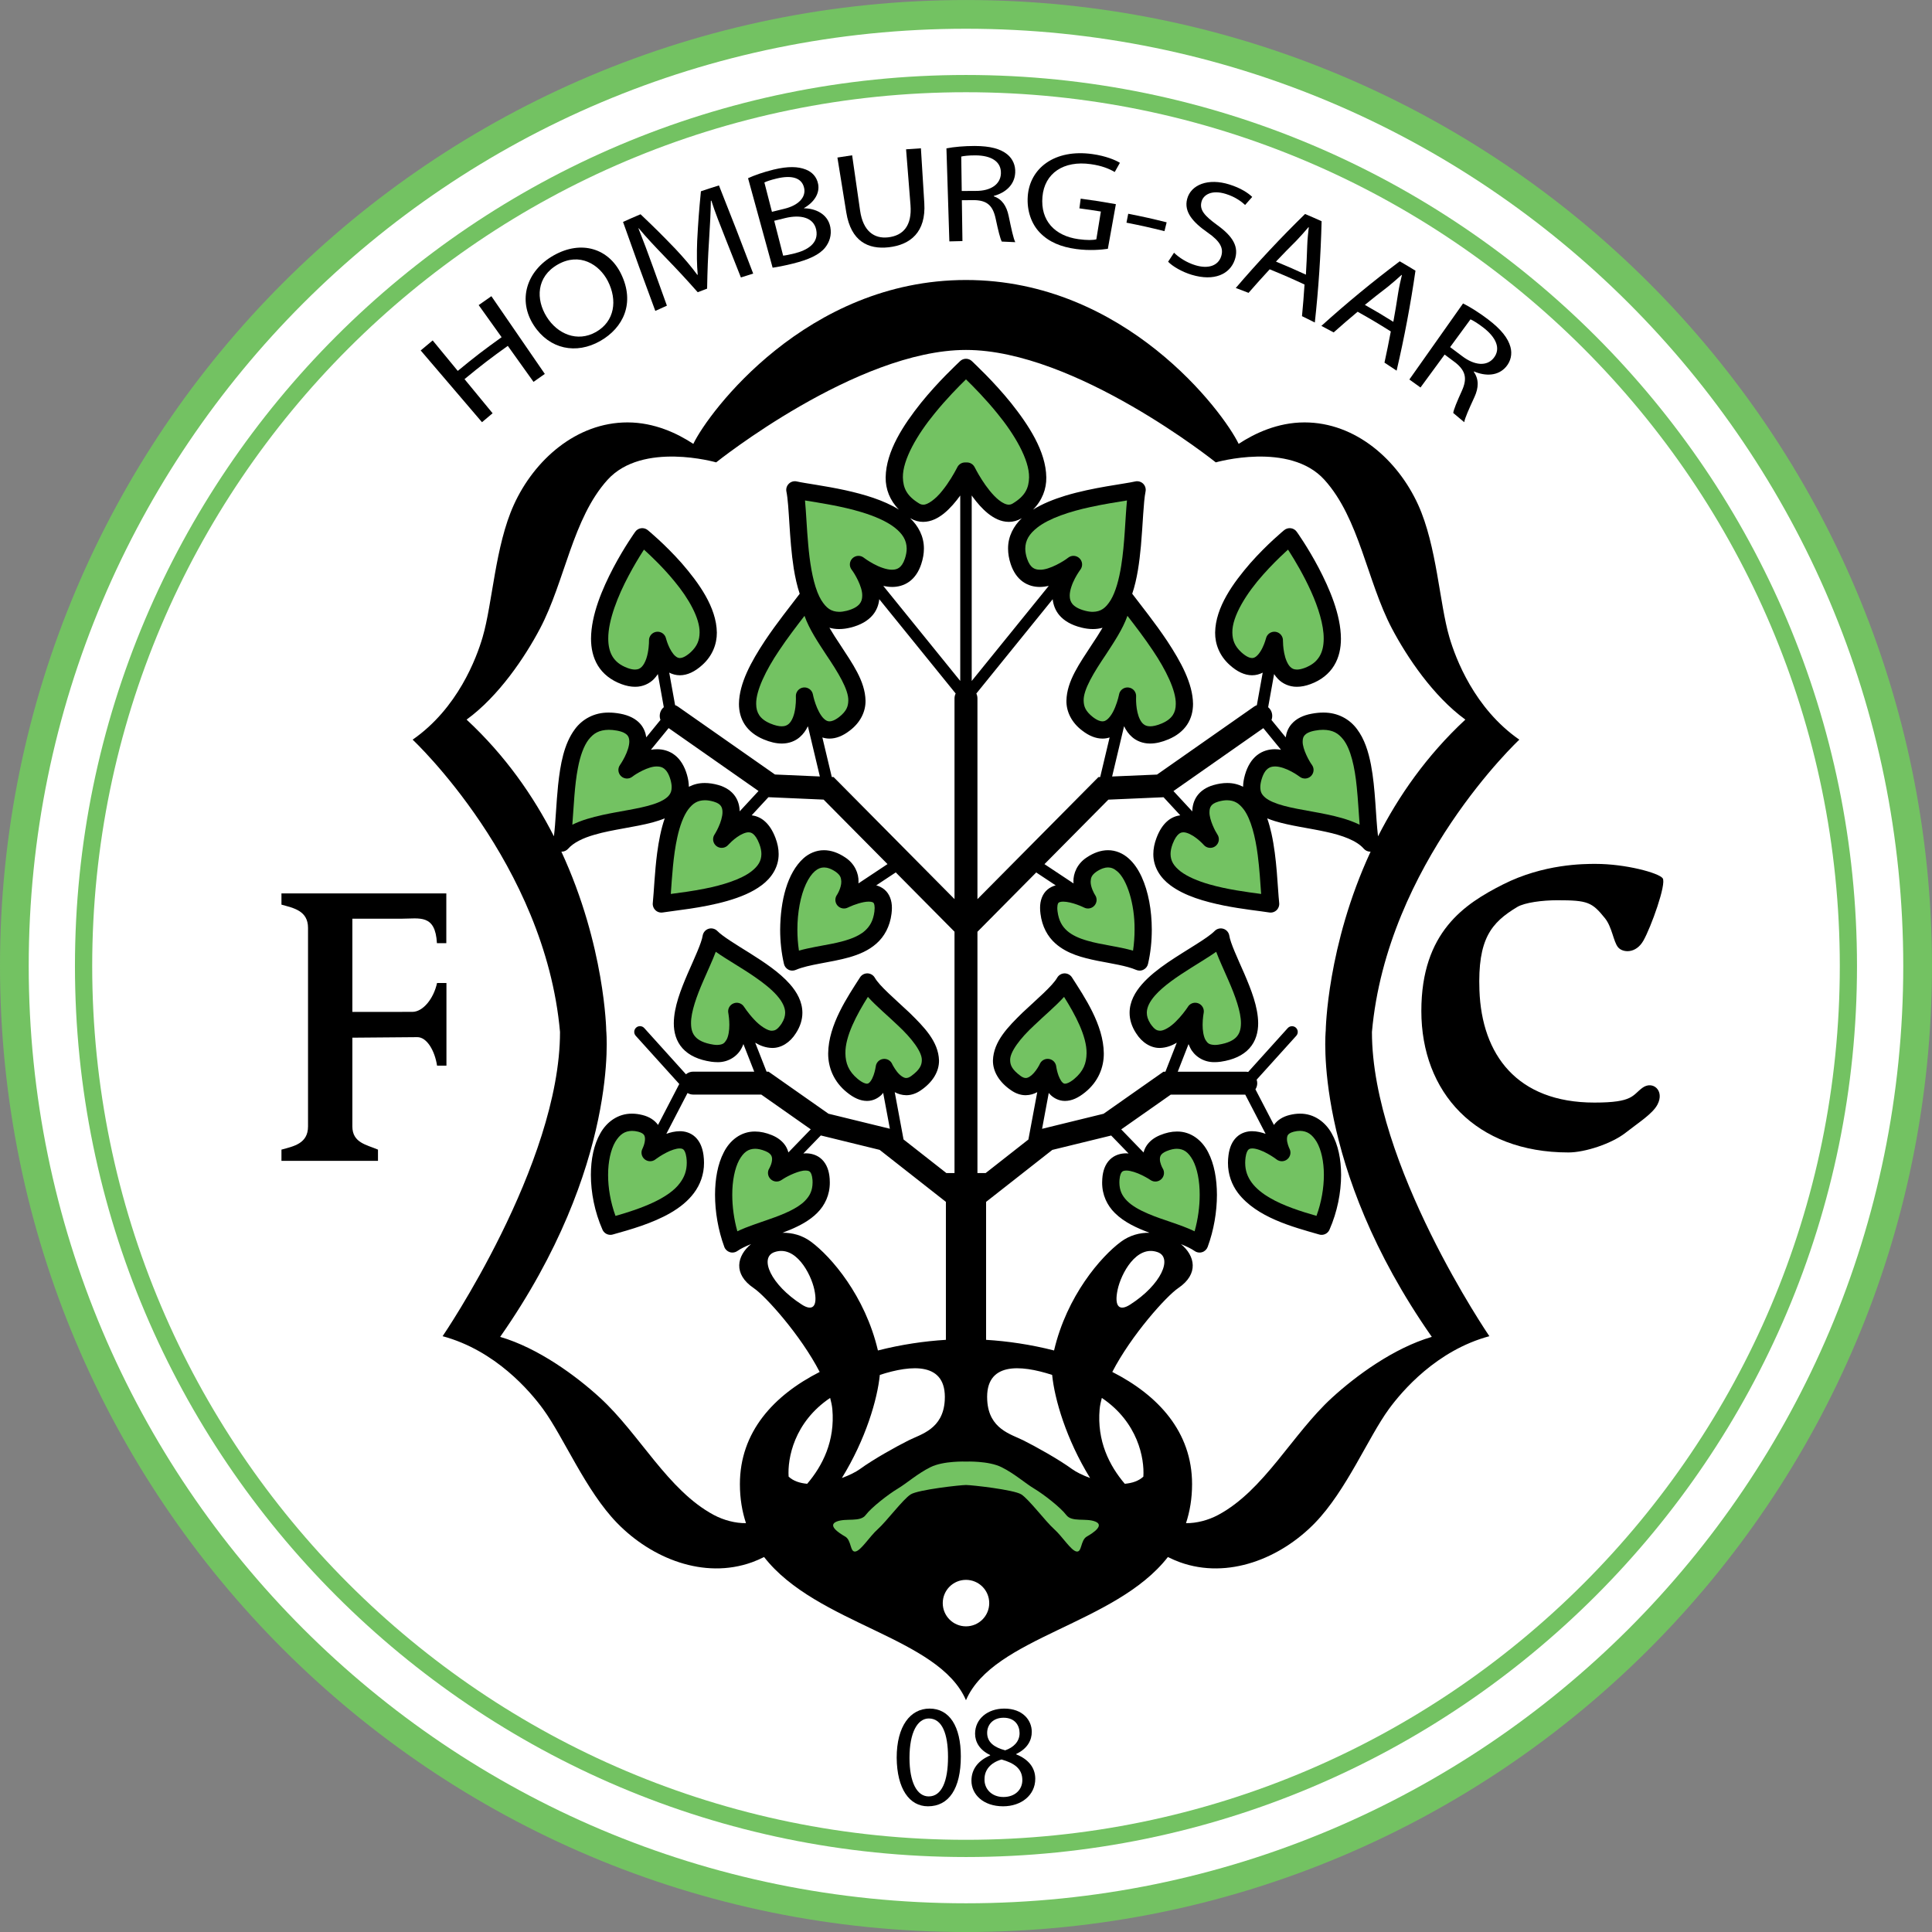 <?xml version="1.0" encoding="UTF-8"?>
<svg xmlns="http://www.w3.org/2000/svg" xmlns:xlink="http://www.w3.org/1999/xlink" width="309.32pt" height="309.32pt" viewBox="0 0 309.32 309.32" version="1.1">
<rect x="0" y="0" width="309.32" height="309.32" fill="#808080" stroke="none"/>
<g id="surface1">
<path style=" stroke:none;fill-rule:nonzero;fill:rgb(45.093%,76.172%,38.426%);fill-opacity:1;" d="M 154.656 0.004 C 69.242 0.004 0 69.246 0 154.664 C 0 240.074 69.242 309.32 154.656 309.32 C 240.074 309.32 309.312 240.074 309.316 154.664 C 309.312 69.246 240.074 0.004 154.656 0.004 "/>
<path style=" stroke:none;fill-rule:nonzero;fill:rgb(100%,100%,100%);fill-opacity:1;" d="M 260.77 260.773 C 233.605 287.93 196.102 304.723 154.66 304.723 C 113.211 304.723 75.711 287.93 48.547 260.773 C 21.387 233.609 4.598 196.105 4.598 154.664 C 4.598 113.219 21.387 75.715 48.547 48.551 C 75.711 21.395 113.211 4.602 154.66 4.602 C 196.102 4.602 233.605 21.395 260.77 48.551 C 287.926 75.715 304.719 113.219 304.719 154.664 C 304.719 196.105 287.926 233.609 260.77 260.773 "/>
<path style=" stroke:none;fill-rule:nonzero;fill:rgb(45.093%,76.172%,38.426%);fill-opacity:1;" d="M 12 154.664 C 12.004 75.996 75.992 12.008 154.656 12.004 C 233.32 12.008 297.312 75.996 297.312 154.664 C 297.312 233.324 233.32 297.316 154.656 297.316 C 75.992 297.316 12.004 233.324 12 154.664 "/>
<path style=" stroke:none;fill-rule:nonzero;fill:rgb(100%,100%,100%);fill-opacity:1;" d="M 14.762 154.664 C 14.762 193.234 30.445 228.203 55.781 253.539 C 81.117 278.875 116.086 294.559 154.656 294.559 C 193.23 294.559 228.195 278.875 253.531 253.539 C 278.867 228.203 294.559 193.234 294.559 154.664 C 294.559 116.09 278.867 81.121 253.531 55.785 C 228.195 30.449 193.23 14.766 154.656 14.766 C 116.086 14.766 81.117 30.449 55.781 55.785 C 30.445 81.121 14.762 116.09 14.762 154.664 "/>
<path style=" stroke:none;fill-rule:nonzero;fill:rgb(0%,0%,0%);fill-opacity:1;" d="M 259.059 151.664 C 258.309 150.762 258.113 148.449 256.961 147.012 C 254.875 144.426 254.199 144.133 249.312 144.133 C 246.941 144.133 244.137 144.492 242.914 145.211 C 238.746 147.723 236.566 150.312 236.863 158.562 C 237.234 168.828 242.844 176.527 255.277 176.527 C 261.531 176.527 261.312 175.363 262.961 174.16 C 264.609 172.957 266.559 174.609 265.359 176.859 C 264.57 178.34 262.359 179.711 260.262 181.359 C 258.039 183.105 253.773 184.512 251.113 184.512 C 236.227 184.512 227.562 174.863 227.562 161.859 C 227.562 149.219 234.496 144.707 240.613 141.613 C 247.152 138.301 253.59 138.312 255.461 138.312 C 260.277 138.312 265.527 139.746 266.195 140.605 C 266.859 141.465 264.309 148.512 263.109 150.609 C 261.91 152.711 259.812 152.562 259.059 151.664 "/>
<path style=" stroke:none;fill-rule:nonzero;fill:rgb(0%,0%,0%);fill-opacity:1;" d="M 56.414 162.012 L 66.016 162.004 C 67.719 162.004 69.422 159.898 69.973 157.383 L 71.477 157.383 L 71.477 170.609 L 69.973 170.609 C 69.621 168.273 68.371 166.051 66.816 166.051 L 56.414 166.137 L 56.414 180.344 C 56.414 182.98 58.715 183.281 60.516 184.059 L 60.516 185.859 L 45.062 185.859 L 45.062 184.059 C 47.016 183.523 49.316 183.102 49.316 180.344 L 49.316 148.566 C 49.316 145.801 47.016 145.383 45.062 144.836 L 45.062 143.039 L 71.457 143.039 L 71.457 151.008 L 69.953 151.008 C 69.703 146.312 67.152 147.086 64.348 147.086 L 56.414 147.086 "/>
<path style=" stroke:none;fill-rule:nonzero;fill:rgb(0%,0%,0%);fill-opacity:1;" d="M 220.629 133.898 C 220.242 130.742 220.234 126.305 219.496 122.438 C 219.082 120.312 218.457 118.32 217.262 116.734 C 216.086 115.137 214.176 114.059 211.84 114.086 C 211.254 114.086 210.641 114.148 209.996 114.27 C 208.621 114.52 207.527 115.066 206.797 115.902 C 206.23 116.551 205.945 117.316 205.848 118.055 L 203.57 115.273 C 203.777 114.723 203.719 114.086 203.359 113.57 C 203.266 113.438 203.152 113.328 203.035 113.227 L 203.988 107.922 C 204.176 108.203 204.383 108.473 204.633 108.727 C 205.328 109.441 206.395 109.957 207.598 109.957 L 207.645 109.957 C 208.324 109.957 209.039 109.816 209.793 109.539 C 211.504 108.918 212.797 107.871 213.59 106.562 C 214.391 105.258 214.691 103.758 214.688 102.246 C 214.668 98.402 212.859 94.23 211.117 90.902 C 209.367 87.586 207.633 85.164 207.609 85.133 C 207.387 84.824 207.047 84.617 206.668 84.57 C 206.297 84.52 205.91 84.629 205.613 84.867 C 205.582 84.895 202.898 87.086 200.172 90.172 C 197.477 93.285 194.605 97.195 194.547 101.277 C 194.527 103.133 195.266 105.027 196.883 106.469 C 198.055 107.531 199.254 108.109 200.461 108.113 C 201.094 108.113 201.668 107.945 202.164 107.691 L 201.227 112.902 C 201.078 112.961 200.934 113.023 200.801 113.117 L 185.242 124.012 L 178.055 124.32 L 179.961 116.305 C 179.965 116.297 179.973 116.293 179.977 116.285 C 180.273 116.906 180.68 117.516 181.27 118.02 C 181.984 118.641 182.992 119.043 184.109 119.043 L 184.148 119.043 C 185.051 119.043 186.016 118.816 187.07 118.371 C 188.375 117.824 189.398 117.027 190.066 116.016 C 190.734 115.012 191.008 113.848 191.008 112.691 C 190.969 109.391 189.039 105.926 186.879 102.637 C 184.918 99.691 182.691 96.941 181.273 95.062 C 182.066 92.723 182.422 90.02 182.668 87.391 C 182.984 83.82 183.066 80.355 183.406 78.699 C 183.5 78.242 183.352 77.766 183.02 77.438 C 182.684 77.113 182.203 76.98 181.75 77.082 C 179.988 77.488 175.043 78.008 170.559 79.363 C 168.711 79.93 166.922 80.637 165.387 81.598 C 166.848 80.137 167.547 78.289 167.516 76.438 C 167.465 72.238 164.652 68.012 161.863 64.508 C 159.062 61.039 156.109 58.32 155.633 57.844 C 155.094 57.305 154.223 57.305 153.684 57.844 C 153.207 58.32 150.25 61.039 147.449 64.508 C 144.66 68.012 141.852 72.234 141.797 76.438 C 141.77 78.285 142.465 80.129 143.922 81.59 C 141.445 80.047 138.305 79.148 135.359 78.492 C 132.02 77.762 128.867 77.383 127.566 77.082 C 127.113 76.977 126.633 77.113 126.301 77.441 C 125.965 77.762 125.816 78.238 125.906 78.695 C 126.375 80.934 126.336 86.27 127.078 90.996 C 127.309 92.418 127.609 93.797 128.035 95.066 C 126.617 96.949 124.395 99.691 122.434 102.637 C 120.273 105.926 118.348 109.391 118.309 112.691 C 118.305 113.848 118.582 115.012 119.25 116.02 C 119.914 117.027 120.941 117.824 122.242 118.371 C 123.301 118.816 124.266 119.043 125.164 119.043 L 125.199 119.043 C 126.316 119.043 127.328 118.645 128.043 118.02 C 128.629 117.512 129.039 116.914 129.332 116.297 C 129.344 116.309 129.355 116.32 129.363 116.336 L 131.262 124.316 L 124.074 124 L 108.516 113.109 C 108.379 113.016 108.234 112.949 108.086 112.895 L 107.148 107.691 C 107.645 107.945 108.223 108.113 108.855 108.113 C 110.062 108.109 111.262 107.531 112.434 106.469 C 114.047 105.031 114.785 103.133 114.77 101.277 C 114.711 97.195 111.84 93.285 109.145 90.172 C 106.418 87.086 103.734 84.898 103.699 84.867 C 103.406 84.629 103.023 84.52 102.645 84.57 C 102.27 84.617 101.93 84.824 101.707 85.133 C 101.684 85.164 99.949 87.586 98.195 90.902 C 96.453 94.23 94.648 98.402 94.625 102.246 C 94.625 103.758 94.926 105.254 95.723 106.562 C 96.52 107.871 97.816 108.918 99.523 109.539 C 100.273 109.816 100.988 109.957 101.672 109.957 C 101.688 109.957 101.699 109.957 101.719 109.957 C 102.922 109.957 103.984 109.441 104.684 108.727 C 104.934 108.473 105.141 108.199 105.324 107.922 L 106.277 113.223 C 106.16 113.32 106.051 113.434 105.957 113.562 C 105.598 114.078 105.539 114.715 105.742 115.262 L 103.469 118.047 C 103.367 117.312 103.082 116.547 102.52 115.902 C 101.785 115.066 100.691 114.523 99.316 114.266 C 98.676 114.148 98.062 114.086 97.477 114.086 C 95.141 114.059 93.227 115.141 92.051 116.734 C 90.273 119.117 89.711 122.395 89.352 125.703 C 89.051 128.625 88.965 131.605 88.684 133.895 C 85.441 127.523 80.945 121.004 74.703 115.211 C 79.863 111.461 84.059 105.188 86.465 100.625 C 90.465 93.023 91.664 83.023 97.262 76.828 C 102.863 70.629 114.66 74.027 114.66 74.027 C 114.66 74.027 137.141 56.027 154.656 56.027 C 172.176 56.027 194.652 74.027 194.652 74.027 C 194.652 74.027 206.453 70.629 212.055 76.828 C 217.652 83.023 218.855 93.023 222.852 100.625 C 225.258 105.188 229.453 111.461 234.609 115.211 C 228.371 121.004 223.871 127.527 220.629 133.898 M 187.875 126.652 L 202.262 116.578 L 205.09 120.035 C 204.777 119.984 204.457 119.957 204.125 119.953 C 203.184 119.949 202.137 120.211 201.254 120.91 C 200.375 121.605 199.723 122.668 199.328 124.039 C 199.137 124.707 199.031 125.344 199.023 125.961 C 198.262 125.578 197.402 125.352 196.461 125.363 C 195.762 125.363 195.027 125.477 194.266 125.699 C 193.133 126.023 192.219 126.633 191.648 127.445 C 191.102 128.223 190.902 129.102 190.887 129.906 Z M 229.238 214.039 C 223.113 215.828 217.047 220.309 213.242 223.797 C 206.91 229.594 202.406 238.602 195.035 242.547 C 193.453 243.395 191.562 243.887 189.883 243.863 C 190.496 241.996 190.855 239.938 190.855 237.613 C 190.855 229.246 185.43 223.391 178.082 219.652 C 181.141 213.738 186.75 207.504 188.652 206.219 C 191.984 203.965 191.332 201.047 189.078 199.191 C 189.945 199.543 190.715 199.906 191.281 200.301 C 191.512 200.461 191.781 200.539 192.059 200.539 C 192.199 200.539 192.34 200.52 192.477 200.473 C 192.883 200.344 193.203 200.035 193.352 199.637 C 194.34 196.949 194.832 194.023 194.836 191.301 C 194.828 188.754 194.41 186.379 193.434 184.488 C 192.488 182.613 190.711 181.137 188.43 181.16 C 187.555 181.16 186.652 181.363 185.727 181.746 C 184.773 182.133 184.035 182.719 183.57 183.426 C 183.336 183.777 183.188 184.148 183.09 184.516 L 179.512 180.82 L 187.438 175.258 L 199.371 175.258 L 202.629 181.531 C 201.973 181.293 201.254 181.121 200.488 181.109 C 199.664 181.102 198.703 181.359 197.98 182.062 C 197.25 182.758 196.844 183.754 196.688 184.941 C 196.629 185.359 196.602 185.773 196.602 186.176 C 196.598 188.031 197.211 189.676 198.199 190.992 C 201.203 194.922 206.949 196.426 211.223 197.652 C 211.348 197.688 211.473 197.703 211.594 197.703 C 212.129 197.703 212.629 197.391 212.855 196.879 C 214.105 194.027 214.711 190.945 214.715 188.113 C 214.711 185.609 214.25 183.297 213.211 181.465 C 212.203 179.645 210.383 178.277 208.125 178.301 C 207.578 178.301 207.02 178.375 206.449 178.52 C 205.383 178.781 204.516 179.336 203.984 180.078 C 203.977 180.09 203.969 180.102 203.961 180.109 L 201 174.406 C 201.184 174.121 201.289 173.781 201.289 173.422 C 201.289 173.223 201.25 173.039 201.195 172.859 L 207.535 165.836 C 207.879 165.457 207.848 164.879 207.473 164.535 C 207.094 164.195 206.512 164.227 206.172 164.602 L 199.836 171.625 C 199.711 171.598 199.586 171.586 199.453 171.586 L 188.562 171.586 L 190.289 167.164 C 190.371 167.367 190.457 167.566 190.559 167.766 C 191.16 168.996 192.578 170.055 194.367 170.055 C 194.406 170.055 194.445 170.055 194.484 170.055 C 194.793 170.055 195.113 170.031 195.449 169.984 C 197.453 169.688 199.004 168.984 200.031 167.844 C 201.066 166.703 201.441 165.238 201.438 163.824 C 201.418 161.195 200.309 158.438 199.215 155.879 C 198.109 153.359 196.988 150.969 196.816 149.793 C 196.734 149.285 196.367 148.863 195.879 148.707 C 195.387 148.547 194.848 148.68 194.48 149.043 C 193.324 150.238 189.969 152.055 186.957 154.102 C 185.441 155.145 183.984 156.273 182.848 157.566 C 181.719 158.852 180.855 160.375 180.852 162.152 C 180.848 163.242 181.199 164.367 181.887 165.414 C 182.836 166.938 184.273 167.805 185.699 167.781 C 186.734 167.754 187.625 167.41 188.406 166.934 L 186.586 171.586 L 186.273 171.586 L 176.688 178.316 L 166.84 180.727 L 167.91 174.984 C 167.98 175.07 168.051 175.152 168.129 175.23 C 168.664 175.789 169.512 176.262 170.488 176.262 L 170.516 176.262 C 171.602 176.258 172.648 175.762 173.73 174.883 C 175.848 173.18 176.746 170.867 176.723 168.629 C 176.672 164.051 173.609 159.586 171.613 156.465 C 171.352 156.07 170.902 155.832 170.426 155.84 C 169.953 155.852 169.512 156.109 169.27 156.516 C 168.523 157.844 166.016 159.961 163.691 162.145 C 161.41 164.387 159.062 166.723 158.973 169.789 C 158.953 171.559 159.988 173.262 161.852 174.539 C 162.594 175.07 163.426 175.352 164.223 175.348 C 164.938 175.336 165.543 175.141 166.066 174.859 L 164.648 182.441 L 157.809 187.809 L 156.492 187.809 L 156.492 149.18 L 165.902 139.684 L 169.02 141.75 C 168.562 141.871 168.109 142.082 167.691 142.434 C 166.898 143.109 166.508 144.195 166.52 145.367 C 166.52 145.664 166.539 145.977 166.586 146.309 C 166.836 148.34 167.734 149.961 168.992 151.066 C 170.883 152.73 173.332 153.336 175.68 153.82 C 178.031 154.285 180.348 154.613 181.918 155.289 C 182.094 155.363 182.273 155.398 182.457 155.398 C 182.672 155.398 182.887 155.348 183.082 155.246 C 183.445 155.062 183.707 154.73 183.801 154.332 C 184.215 152.547 184.406 150.676 184.406 148.84 C 184.402 145.742 183.863 142.754 182.785 140.395 C 182.242 139.219 181.562 138.191 180.668 137.41 C 179.785 136.629 178.641 136.117 177.395 136.121 C 176.254 136.121 175.105 136.531 173.992 137.277 C 172.453 138.273 171.824 139.867 171.859 141.152 C 171.859 141.254 171.871 141.344 171.879 141.441 L 167.223 138.352 L 177.453 128.027 L 186.289 127.641 L 188.961 130.531 C 188.273 130.621 187.559 130.906 186.953 131.414 C 186.199 132.047 185.617 132.949 185.168 134.133 C 184.828 135.023 184.652 135.895 184.652 136.734 C 184.641 138.859 185.82 140.578 187.355 141.719 C 189.672 143.457 192.875 144.352 195.906 144.973 C 198.922 145.578 201.805 145.859 203.211 146.09 C 203.281 146.105 203.359 146.109 203.434 146.109 C 203.781 146.109 204.117 145.977 204.375 145.734 C 204.688 145.441 204.848 145.02 204.805 144.594 C 204.539 142.055 204.457 137.484 203.57 133.465 C 203.383 132.625 203.16 131.805 202.887 131.023 C 203.281 131.188 203.691 131.328 204.109 131.461 C 206.605 132.227 209.578 132.578 212.262 133.172 C 214.945 133.742 217.246 134.598 218.355 135.891 C 218.625 136.191 219.004 136.355 219.387 136.355 C 219.402 136.355 219.422 136.348 219.441 136.348 C 212.441 151.441 212.254 165.016 212.254 165.016 C 212.254 165.016 210.055 186.617 229.238 214.039 M 183.055 236.414 C 182.289 237.129 181.234 237.457 180.082 237.559 C 177.609 234.66 175.609 230.703 176.055 225.617 C 176.109 225.047 176.238 224.434 176.406 223.812 C 182.188 227.699 183.25 233.508 183.055 236.414 M 171.656 235.215 C 169.457 233.613 165.855 231.617 163.855 230.613 C 161.859 229.613 158.328 228.809 158.059 224.215 C 157.695 218.031 163.355 218.473 168.453 220.129 C 168.84 224.012 170.691 230.402 174.527 236.637 C 173.348 236.199 172.309 235.684 171.656 235.215 M 151.258 224.215 C 150.988 228.809 147.457 229.613 145.461 230.613 C 143.461 231.617 139.859 233.613 137.66 235.215 C 137.008 235.684 135.973 236.199 134.785 236.637 C 138.625 230.402 140.48 224.012 140.863 220.129 C 145.961 218.473 151.621 218.031 151.258 224.215 M 129.234 237.559 C 128.082 237.457 127.027 237.129 126.262 236.414 C 126.066 233.508 127.129 227.699 132.91 223.812 C 133.078 224.434 133.207 225.047 133.262 225.617 C 133.707 230.703 131.707 234.66 129.234 237.559 M 129.859 198.816 C 128.441 197.762 126.832 197.344 125.273 197.371 C 125.691 197.215 126.105 197.055 126.516 196.883 C 128.102 196.211 129.633 195.402 130.84 194.191 C 132.047 192.996 132.871 191.312 132.855 189.309 C 132.855 189.117 132.852 188.922 132.836 188.719 C 132.746 187.449 132.359 186.379 131.598 185.637 C 130.836 184.891 129.84 184.645 128.984 184.652 C 128.859 184.652 128.742 184.668 128.621 184.676 L 131.414 181.789 L 140.836 184.098 L 151.441 192.422 L 151.441 214.512 C 148.023 214.719 144.305 215.258 140.559 216.215 C 138.508 207.461 133.055 201.188 129.859 198.816 M 123.98 200.473 C 127.379 199.273 129.832 203.922 130.379 206.473 C 130.977 209.273 130.043 209.945 128.379 208.871 C 123.379 205.676 121.52 201.344 123.98 200.473 M 180.938 208.871 C 179.273 209.945 178.34 209.273 178.938 206.473 C 179.484 203.922 181.938 199.273 185.336 200.473 C 187.797 201.344 185.938 205.676 180.938 208.871 M 178.477 194.191 C 180 195.707 182.012 196.609 184.039 197.371 C 182.484 197.344 180.879 197.762 179.457 198.816 C 176.262 201.188 170.809 207.461 168.758 216.215 C 165.012 215.258 161.289 214.719 157.875 214.512 L 157.875 192.426 L 168.477 184.105 L 177.902 181.801 L 180.688 184.676 C 180.566 184.668 180.453 184.652 180.332 184.652 C 179.477 184.645 178.477 184.891 177.715 185.637 C 176.953 186.379 176.566 187.449 176.48 188.719 C 176.465 188.914 176.457 189.109 176.457 189.309 C 176.441 191.312 177.266 192.996 178.477 194.191 M 173.301 116.996 C 174.355 117.809 175.434 118.25 176.508 118.25 C 176.914 118.254 177.297 118.184 177.652 118.07 L 176.145 124.406 L 175.859 124.418 L 156.492 143.957 L 156.492 111.816 C 156.492 111.535 156.426 111.273 156.316 111.035 L 168.539 95.941 C 168.633 96.801 168.941 97.699 169.578 98.465 C 170.359 99.402 171.539 100.074 173.09 100.465 C 173.734 100.629 174.355 100.715 174.957 100.715 C 174.98 100.715 175.004 100.715 175.023 100.715 C 175.551 100.715 176.051 100.637 176.52 100.508 C 175.996 101.406 175.398 102.332 174.773 103.258 C 172.902 106.152 170.801 109.004 170.738 112.184 C 170.711 113.941 171.578 115.719 173.301 116.996 M 161.816 90.309 C 162.223 91.535 162.875 92.5 163.734 93.117 C 164.59 93.742 165.582 93.977 166.488 93.973 C 166.98 93.969 167.449 93.902 167.906 93.805 L 155.574 109.027 L 155.574 79.324 C 155.645 79.426 155.707 79.52 155.781 79.617 C 156.453 80.523 157.242 81.445 158.168 82.195 C 159.094 82.93 160.191 83.547 161.516 83.555 L 161.527 83.555 C 162.188 83.555 162.883 83.375 163.5 83.012 C 163.539 82.992 163.574 82.969 163.609 82.945 C 162.301 84.195 161.383 85.855 161.395 87.836 C 161.395 88.633 161.535 89.461 161.816 90.309 M 145.703 82.949 C 145.742 82.969 145.773 82.992 145.812 83.012 C 146.438 83.375 147.133 83.559 147.801 83.555 C 149.121 83.547 150.223 82.93 151.145 82.195 C 152.148 81.371 153.023 80.328 153.738 79.336 L 153.738 109.02 L 141.418 93.809 C 141.867 93.902 142.34 93.969 142.824 93.973 C 143.734 93.977 144.727 93.742 145.582 93.121 C 146.441 92.5 147.094 91.535 147.496 90.309 C 147.777 89.457 147.922 88.633 147.922 87.836 C 147.93 85.855 147.016 84.195 145.703 82.949 M 134.539 103.258 C 133.918 102.328 133.316 101.406 132.793 100.504 C 133.266 100.637 133.762 100.715 134.289 100.715 C 134.312 100.715 134.336 100.715 134.355 100.715 C 134.957 100.715 135.582 100.629 136.227 100.465 C 137.773 100.074 138.953 99.398 139.734 98.465 C 140.379 97.695 140.688 96.797 140.773 95.934 L 153.004 111.031 C 152.891 111.273 152.82 111.535 152.82 111.816 L 152.82 143.949 L 133.461 124.41 L 133.172 124.398 L 131.664 118.07 C 132.023 118.184 132.402 118.254 132.809 118.25 C 133.883 118.25 134.961 117.809 136.016 116.996 C 137.734 115.719 138.602 113.941 138.574 112.188 C 138.512 109.004 136.41 106.152 134.539 103.258 M 104.215 120.035 L 107.051 116.57 L 121.441 126.641 L 118.426 129.898 C 118.41 129.098 118.215 128.219 117.668 127.445 C 117.098 126.633 116.184 126.023 115.047 125.695 C 114.285 125.477 113.555 125.363 112.852 125.363 C 111.91 125.352 111.055 125.578 110.289 125.961 C 110.281 125.344 110.18 124.707 109.988 124.039 C 109.59 122.668 108.941 121.605 108.059 120.91 C 107.18 120.211 106.133 119.949 105.191 119.953 C 104.855 119.957 104.531 119.984 104.215 120.035 M 118.461 237.613 C 118.461 239.938 118.82 241.996 119.434 243.863 C 117.754 243.887 115.863 243.395 114.277 242.547 C 106.91 238.602 102.406 229.594 96.074 223.797 C 92.273 220.309 86.199 215.828 80.078 214.039 C 99.262 186.617 97.062 165.016 97.062 165.016 C 97.062 165.016 96.871 151.441 89.875 136.348 C 89.895 136.348 89.91 136.355 89.926 136.355 C 90.312 136.355 90.691 136.191 90.957 135.891 C 91.816 134.914 93.328 134.168 95.215 133.633 C 98.035 132.809 101.539 132.453 104.477 131.672 C 105.156 131.484 105.809 131.277 106.426 131.023 C 105.824 132.746 105.473 134.652 105.215 136.543 C 104.809 139.633 104.707 142.699 104.512 144.59 C 104.469 145.02 104.629 145.441 104.941 145.734 C 105.195 145.977 105.535 146.109 105.887 146.109 C 105.957 146.109 106.031 146.105 106.105 146.09 C 107.996 145.781 112.441 145.395 116.457 144.238 C 118.477 143.652 120.414 142.887 121.957 141.719 C 123.492 140.578 124.676 138.859 124.664 136.73 C 124.664 135.895 124.488 135.023 124.148 134.133 C 123.695 132.949 123.113 132.047 122.359 131.414 C 121.758 130.906 121.039 130.621 120.348 130.531 L 123.027 127.633 L 131.863 128.02 L 142.094 138.344 L 137.438 141.434 C 137.441 141.34 137.453 141.25 137.453 141.152 C 137.488 139.867 136.859 138.273 135.32 137.277 C 134.211 136.531 133.059 136.121 131.918 136.121 C 130.672 136.117 129.523 136.633 128.645 137.41 C 126.031 139.777 124.949 144.199 124.906 148.84 C 124.906 150.676 125.102 152.547 125.516 154.332 C 125.609 154.73 125.867 155.062 126.234 155.25 C 126.43 155.352 126.645 155.398 126.859 155.398 C 127.039 155.398 127.223 155.363 127.395 155.289 C 129.504 154.379 132.895 154.137 135.992 153.262 C 137.547 152.812 139.07 152.18 140.32 151.066 C 141.578 149.961 142.48 148.34 142.734 146.301 C 142.773 145.977 142.797 145.668 142.797 145.367 C 142.809 144.195 142.418 143.109 141.621 142.434 C 141.207 142.082 140.746 141.871 140.289 141.746 L 143.414 139.676 L 152.82 149.168 L 152.82 187.809 L 151.516 187.809 L 144.66 182.43 L 143.25 174.859 C 143.773 175.141 144.379 175.336 145.094 175.348 C 145.887 175.352 146.719 175.07 147.465 174.539 C 149.328 173.258 150.359 171.559 150.34 169.789 C 150.25 166.723 147.902 164.387 145.621 162.145 C 143.301 159.961 140.789 157.844 140.047 156.516 C 139.805 156.109 139.363 155.852 138.891 155.84 C 138.414 155.828 137.965 156.066 137.703 156.465 C 135.703 159.586 132.645 164.055 132.594 168.629 C 132.57 170.867 133.469 173.18 135.586 174.883 C 136.664 175.762 137.715 176.258 138.801 176.262 C 138.809 176.262 138.816 176.262 138.828 176.262 C 139.805 176.262 140.648 175.789 141.188 175.23 C 141.266 175.145 141.328 175.051 141.398 174.965 L 142.473 180.715 L 132.637 178.309 L 123.043 171.574 L 122.73 171.574 L 120.91 166.938 C 121.691 167.41 122.578 167.754 123.613 167.781 C 125.043 167.805 126.48 166.938 127.43 165.414 C 128.113 164.367 128.469 163.246 128.465 162.152 C 128.461 160.375 127.598 158.852 126.469 157.566 C 124.762 155.633 122.332 154.043 120.07 152.613 C 117.82 151.211 115.691 149.922 114.836 149.043 C 114.469 148.68 113.93 148.547 113.438 148.703 C 112.945 148.863 112.586 149.285 112.5 149.793 C 112.324 150.969 111.203 153.359 110.098 155.879 C 109.004 158.438 107.898 161.195 107.879 163.824 C 107.871 165.238 108.246 166.703 109.281 167.844 C 110.312 168.984 111.859 169.688 113.859 169.984 C 114.199 170.031 114.52 170.055 114.828 170.055 C 114.867 170.059 114.906 170.059 114.945 170.059 C 116.734 170.059 118.152 168.996 118.754 167.766 C 118.859 167.566 118.945 167.363 119.023 167.16 L 120.754 171.574 L 110.984 171.574 C 110.539 171.574 110.141 171.734 109.824 171.996 L 103.145 164.594 C 102.805 164.219 102.223 164.188 101.848 164.527 C 101.469 164.867 101.441 165.449 101.777 165.828 L 108.754 173.551 L 105.352 180.109 C 105.344 180.098 105.34 180.09 105.332 180.078 C 104.801 179.336 103.93 178.781 102.859 178.52 C 102.293 178.375 101.734 178.301 101.188 178.301 C 98.934 178.277 97.109 179.645 96.105 181.465 C 95.066 183.297 94.605 185.609 94.602 188.113 C 94.605 190.945 95.207 194.027 96.461 196.879 C 96.688 197.391 97.188 197.703 97.723 197.703 C 97.848 197.703 97.969 197.688 98.094 197.652 C 100.945 196.855 104.441 195.875 107.352 194.191 C 108.805 193.348 110.129 192.32 111.113 190.992 C 112.102 189.672 112.719 188.031 112.715 186.176 C 112.715 185.773 112.688 185.363 112.633 184.945 C 112.473 183.75 112.062 182.758 111.336 182.062 C 110.609 181.359 109.648 181.102 108.828 181.109 C 108.059 181.121 107.34 181.293 106.684 181.531 L 110.074 174.996 C 110.344 175.152 110.648 175.246 110.984 175.246 L 121.883 175.246 L 129.805 180.809 L 126.223 184.508 C 126.125 184.145 125.977 183.777 125.746 183.426 C 125.281 182.719 124.539 182.133 123.586 181.742 C 122.66 181.363 121.758 181.16 120.887 181.16 C 118.602 181.137 116.824 182.613 115.883 184.488 C 114.902 186.379 114.484 188.754 114.48 191.301 C 114.484 194.023 114.977 196.949 115.965 199.637 C 116.109 200.035 116.438 200.344 116.84 200.473 C 116.977 200.52 117.117 200.539 117.258 200.539 C 117.531 200.539 117.805 200.461 118.035 200.301 C 118.609 199.898 119.371 199.535 120.246 199.184 C 117.984 201.039 117.328 203.965 120.66 206.219 C 122.566 207.504 128.176 213.738 131.234 219.652 C 123.887 223.391 118.461 229.246 118.461 237.613 M 243.25 118.422 C 236.051 113.422 233.051 105.426 232.051 102.023 C 230.457 96.605 230.051 87.426 227.055 80.824 C 223.793 73.652 217.055 67.629 208.852 67.629 C 204.547 67.629 200.859 69.391 198.312 71.066 C 195.898 66.016 180.176 44.828 154.656 44.828 C 129.141 44.828 113.418 66.016 111.004 71.066 C 108.457 69.391 104.773 67.629 100.465 67.629 C 92.262 67.629 85.523 73.652 82.266 80.824 C 79.266 87.426 78.859 96.605 77.266 102.023 C 76.27 105.426 73.266 113.422 66.066 118.422 C 66.066 118.422 87.266 138.223 89.66 165.219 C 89.66 186.418 70.863 213.93 70.863 213.93 C 79.324 216.211 84.852 222.727 86.941 225.586 C 90.27 230.141 93.754 238.652 98.809 243.848 C 104.305 249.496 112.68 252.895 120.398 250.125 C 121.059 249.883 121.719 249.594 122.332 249.285 C 130.746 260.086 150.293 262.078 154.656 272.211 C 159.023 262.078 178.57 260.086 186.984 249.285 C 187.598 249.594 188.258 249.883 188.922 250.125 C 196.637 252.895 205.016 249.496 210.508 243.848 C 215.562 238.652 219.047 230.141 222.371 225.586 C 224.465 222.727 229.988 216.211 238.453 213.93 C 238.453 213.93 219.652 186.418 219.652 165.219 C 222.051 138.223 243.25 118.422 243.25 118.422 "/>
<path style=" stroke:none;fill-rule:nonzero;fill:rgb(100%,100%,100%);fill-opacity:1;" d="M 158.379 256.664 C 158.379 258.719 156.715 260.383 154.656 260.383 C 152.602 260.383 150.938 258.719 150.938 256.664 C 150.938 254.605 152.602 252.941 154.656 252.941 C 156.715 252.941 158.379 254.605 158.379 256.664 "/>
<path style=" stroke:none;fill-rule:nonzero;fill:rgb(0%,0%,0%);fill-opacity:1;" d="M 145.613 281.445 C 145.613 285.379 146.824 287.613 148.688 287.613 C 150.781 287.613 151.781 285.168 151.781 281.305 C 151.781 277.578 150.828 275.133 148.711 275.133 C 146.918 275.133 145.613 277.324 145.613 281.445 M 153.832 281.211 C 153.832 286.355 151.922 289.195 148.57 289.195 C 145.613 289.195 143.609 286.426 143.562 281.422 C 143.562 276.344 145.754 273.551 148.824 273.551 C 152.016 273.551 153.832 276.391 153.832 281.211 "/>
<path style=" stroke:none;fill-rule:nonzero;fill:rgb(0%,0%,0%);fill-opacity:1;" d="M 158.047 277.438 C 158.047 278.953 159.188 279.766 160.934 280.234 C 162.234 279.789 163.238 278.859 163.238 277.484 C 163.238 276.273 162.516 275.016 160.676 275.016 C 158.977 275.016 158.047 276.133 158.047 277.438 M 163.68 285.004 C 163.68 283.168 162.398 282.281 160.352 281.699 C 158.582 282.211 157.625 283.375 157.625 284.82 C 157.559 286.355 158.723 287.707 160.652 287.707 C 162.492 287.707 163.68 286.543 163.68 285.004 M 158.512 280.977 C 156.836 280.184 156.113 278.883 156.113 277.578 C 156.113 275.18 158.141 273.551 160.793 273.551 C 163.727 273.551 165.191 275.391 165.191 277.277 C 165.191 278.555 164.566 279.93 162.703 280.816 L 162.703 280.883 C 164.586 281.629 165.75 282.957 165.75 284.793 C 165.75 287.426 163.492 289.195 160.605 289.195 C 157.441 289.195 155.531 287.309 155.531 285.098 C 155.531 283.191 156.672 281.84 158.535 281.047 "/>
<path style=" stroke:none;fill-rule:nonzero;fill:rgb(0%,0%,0%);fill-opacity:1;" d="M 69.273 54.504 C 70.879 56.457 71.68 57.434 73.289 59.383 C 76.039 57.117 77.445 56.039 80.309 53.988 C 78.84 51.934 78.105 50.906 76.637 48.848 C 77.449 48.27 77.855 47.984 78.672 47.422 C 81.523 51.57 84.375 55.719 87.227 59.867 C 86.5 60.367 86.137 60.621 85.418 61.137 C 83.77 58.832 82.945 57.68 81.301 55.375 C 78.473 57.398 77.086 58.465 74.371 60.699 C 76.168 62.887 77.07 63.98 78.867 66.164 C 78.184 66.73 77.844 67.016 77.168 67.594 C 73.898 63.766 70.625 59.938 67.355 56.109 C 68.117 55.461 68.5 55.141 69.273 54.504 "/>
<path style=" stroke:none;fill-rule:nonzero;fill:rgb(0%,0%,0%);fill-opacity:1;" d="M 87.531 50.738 C 89.242 53.473 92.43 54.848 95.418 53.152 C 98.426 51.445 98.879 48.059 97.32 45.004 C 95.953 42.328 92.801 40.363 89.316 42.34 C 85.859 44.301 85.766 47.93 87.531 50.738 M 99.434 43.848 C 101.711 48.523 99.793 52.492 96.094 54.598 C 92.266 56.777 87.98 55.938 85.477 52.109 C 82.852 48.094 84.258 43.375 88.633 40.898 C 93.102 38.367 97.473 39.816 99.434 43.848 "/>
<path style=" stroke:none;fill-rule:nonzero;fill:rgb(0%,0%,0%);fill-opacity:1;" d="M 116.172 38.238 C 115.395 36.277 114.453 33.922 113.891 32.125 L 113.812 32.148 C 113.777 34.023 113.684 36.066 113.531 38.301 C 113.332 41.473 113.27 43.055 113.211 46.211 C 112.609 46.438 112.309 46.551 111.707 46.785 C 109.668 44.492 108.621 43.359 106.473 41.141 C 104.887 39.492 103.453 37.984 102.266 36.547 C 102.246 36.555 102.238 36.562 102.219 36.57 C 102.918 38.316 103.809 40.691 104.574 42.824 C 105.445 45.273 105.887 46.496 106.773 48.938 C 106.027 49.266 105.656 49.434 104.918 49.777 C 103.152 45.043 101.43 40.297 99.75 35.531 C 100.867 35.027 101.426 34.781 102.555 34.305 C 104.859 36.496 105.984 37.613 108.176 39.891 C 109.539 41.348 110.684 42.688 111.637 44 C 111.664 43.988 111.68 43.984 111.707 43.977 C 111.562 42.398 111.543 40.633 111.621 38.574 C 111.789 35.406 111.91 33.812 112.219 30.625 C 113.371 30.238 113.945 30.051 115.105 29.688 C 116.973 34.379 118.805 39.082 120.59 43.805 C 119.801 44.043 119.406 44.164 118.621 44.422 C 117.648 41.945 117.16 40.707 116.172 38.238 "/>
<path style=" stroke:none;fill-rule:nonzero;fill:rgb(0%,0%,0%);fill-opacity:1;" d="M 125.383 40.93 C 125.805 40.891 126.402 40.766 127.141 40.586 C 129.281 40.074 131.117 38.945 130.68 36.793 C 130.266 34.773 128.113 34.336 125.746 34.906 C 125.027 35.078 124.672 35.164 123.953 35.348 C 124.527 37.582 124.812 38.695 125.383 40.93 M 123.59 33.914 C 124.383 33.715 124.781 33.613 125.574 33.426 C 127.895 32.871 129.047 31.547 128.75 30.121 C 128.387 28.391 126.664 28.027 124.363 28.578 C 123.312 28.828 122.73 29.047 122.379 29.207 C 122.863 31.09 123.105 32.031 123.59 33.914 M 119.766 28.531 C 120.715 28.086 122.262 27.539 123.879 27.148 C 126.184 26.598 127.762 26.652 129.008 27.141 C 130.02 27.539 130.766 28.305 130.988 29.473 C 131.262 30.902 130.398 32.355 128.73 33.309 C 128.734 33.328 128.738 33.336 128.738 33.352 C 130.43 33.359 132.531 34.172 132.941 36.375 C 133.176 37.656 132.801 38.75 132.129 39.613 C 131.219 40.773 129.488 41.578 126.906 42.211 C 125.5 42.559 124.402 42.762 123.699 42.859 C 122.129 37.129 121.34 34.262 119.766 28.531 "/>
<path style=" stroke:none;fill-rule:nonzero;fill:rgb(0%,0%,0%);fill-opacity:1;" d="M 136.43 24.863 C 136.938 28.402 137.191 30.172 137.703 33.715 C 138.184 37.062 140.004 38.242 142.18 38 C 144.598 37.73 146.035 36.148 145.773 32.816 C 145.492 29.254 145.352 27.473 145.066 23.906 C 146.02 23.832 146.492 23.801 147.441 23.742 C 147.66 27.258 147.77 29.012 147.984 32.527 C 148.27 37.156 145.77 39.199 142.285 39.59 C 138.988 39.961 136.238 38.629 135.492 34.004 C 134.922 30.488 134.641 28.734 134.074 25.223 C 135.016 25.07 135.484 25 136.43 24.863 "/>
<path style=" stroke:none;fill-rule:nonzero;fill:rgb(0%,0%,0%);fill-opacity:1;" d="M 153.977 30.578 C 154.887 30.562 155.344 30.562 156.258 30.566 C 158.645 30.574 160.191 29.492 160.25 27.77 C 160.316 25.824 158.648 24.891 156.199 24.875 C 155.078 24.867 154.27 24.973 153.898 25.066 C 153.93 27.27 153.945 28.371 153.977 30.578 M 151.527 23.754 C 152.711 23.516 154.414 23.371 156.039 23.371 C 158.559 23.379 160.176 23.828 161.27 24.715 C 162.141 25.426 162.602 26.48 162.539 27.645 C 162.441 29.637 160.934 30.879 159.109 31.367 C 159.109 31.395 159.109 31.41 159.109 31.434 C 160.422 31.871 161.16 32.988 161.488 34.57 C 161.934 36.695 162.246 38.176 162.551 38.773 C 161.688 38.727 161.254 38.707 160.387 38.676 C 160.141 38.215 159.812 36.918 159.414 35.031 C 158.969 32.949 158.078 32.113 156.078 32.043 C 155.246 32.039 154.828 32.043 153.996 32.055 C 154.035 34.672 154.051 35.98 154.09 38.598 C 153.254 38.609 152.836 38.621 151.996 38.648 C 151.812 32.688 151.715 29.707 151.527 23.754 "/>
<path style=" stroke:none;fill-rule:nonzero;fill:rgb(0%,0%,0%);fill-opacity:1;" d="M 177.371 39.836 C 176.387 39.977 174.473 40.168 172.301 39.871 C 169.871 39.539 167.93 38.758 166.453 37.211 C 165.148 35.844 164.383 33.762 164.547 31.422 C 164.863 26.941 168.844 23.812 174.918 24.672 C 177.012 24.965 178.586 25.621 179.301 26.066 C 178.969 26.652 178.801 26.949 178.473 27.539 C 177.586 27.023 176.438 26.535 174.633 26.281 C 170.281 25.668 167.223 27.738 166.898 31.512 C 166.566 35.328 168.875 37.766 172.668 38.293 C 174.043 38.48 175.012 38.457 175.527 38.316 C 175.816 36.535 175.965 35.648 176.254 33.867 C 174.879 33.645 174.191 33.543 172.816 33.359 C 172.898 32.738 172.941 32.426 173.023 31.805 C 175.281 32.109 176.41 32.285 178.656 32.688 C 178.141 35.547 177.887 36.977 177.371 39.836 "/>
<path style=" stroke:none;fill-rule:nonzero;fill:rgb(0%,0%,0%);fill-opacity:1;" d="M 186.785 35.594 C 186.645 36.16 186.574 36.441 186.434 37.008 C 184.012 36.406 182.793 36.133 180.352 35.652 C 180.465 35.078 180.52 34.797 180.633 34.223 C 183.105 34.711 184.336 34.984 186.785 35.594 "/>
<path style=" stroke:none;fill-rule:nonzero;fill:rgb(0%,0%,0%);fill-opacity:1;" d="M 187.965 40.461 C 188.754 41.23 189.973 42.039 191.383 42.465 C 193.473 43.102 195.02 42.52 195.504 41.074 C 195.953 39.734 195.348 38.625 193.348 37.23 C 190.953 35.559 189.52 33.895 190.07 31.84 C 190.68 29.566 193.434 28.465 196.852 29.543 C 198.652 30.109 199.836 30.898 200.484 31.527 C 200.027 32.039 199.801 32.301 199.348 32.816 C 198.875 32.371 197.863 31.551 196.289 31.059 C 193.914 30.312 192.66 31.254 192.379 32.246 C 191.988 33.602 192.848 34.551 194.906 36.051 C 197.438 37.883 198.414 39.562 197.672 41.652 C 196.891 43.852 194.457 45.102 190.77 43.988 C 189.262 43.535 187.73 42.648 187.02 41.902 C 187.395 41.324 187.582 41.035 187.965 40.461 "/>
<path style=" stroke:none;fill-rule:nonzero;fill:rgb(0%,0%,0%);fill-opacity:1;" d="M 209.078 43.973 C 209.188 42.109 209.23 41.176 209.293 39.301 C 209.328 38.234 209.441 37.305 209.539 36.395 C 209.52 36.387 209.512 36.383 209.488 36.375 C 208.883 37.09 208.246 37.812 207.566 38.523 C 206.234 39.852 205.578 40.523 204.285 41.883 C 206.215 42.68 207.176 43.098 209.078 43.973 M 203.281 43.117 C 201.906 44.609 201.23 45.363 199.898 46.887 C 199.082 46.566 198.672 46.41 197.852 46.105 C 201.371 41.996 205.07 38.043 208.941 34.262 C 210.004 34.711 210.535 34.941 211.594 35.418 C 211.457 40.836 211.102 46.246 210.508 51.633 C 209.688 51.219 209.277 51.016 208.453 50.617 C 208.645 48.598 208.723 47.586 208.859 45.551 C 206.645 44.523 205.527 44.035 203.281 43.117 "/>
<path style=" stroke:none;fill-rule:nonzero;fill:rgb(0%,0%,0%);fill-opacity:1;" d="M 223.078 51.523 C 223.41 49.684 223.566 48.754 223.852 46.898 C 224.016 45.844 224.238 44.934 224.449 44.039 C 224.43 44.027 224.418 44.023 224.398 44.012 C 223.703 44.641 222.98 45.281 222.215 45.898 C 220.719 47.047 219.977 47.629 218.52 48.812 C 220.359 49.855 221.273 50.398 223.078 51.523 M 217.363 49.91 C 215.809 51.215 215.035 51.879 213.523 53.219 C 212.738 52.793 212.348 52.586 211.559 52.176 C 215.582 48.543 219.766 45.094 224.102 41.836 C 225.113 42.426 225.617 42.723 226.621 43.336 C 225.844 48.711 224.836 54.055 223.602 59.344 C 222.828 58.82 222.441 58.566 221.66 58.059 C 222.09 56.07 222.293 55.07 222.672 53.066 C 220.57 51.746 219.512 51.117 217.363 49.91 "/>
<path style=" stroke:none;fill-rule:nonzero;fill:rgb(0%,0%,0%);fill-opacity:1;" d="M 232.168 55.574 C 232.941 56.141 233.324 56.43 234.086 57.012 C 236.082 58.535 238.039 58.676 239.129 57.336 C 240.359 55.824 239.52 54.008 237.473 52.434 C 236.539 51.715 235.801 51.289 235.43 51.129 C 234.125 52.906 233.473 53.797 232.168 55.574 M 234.238 48.586 C 235.371 49.141 236.887 50.102 238.246 51.137 C 240.355 52.738 241.445 54.145 241.828 55.551 C 242.137 56.68 241.887 57.82 241.137 58.711 C 239.848 60.23 237.828 60.246 235.996 59.473 C 235.98 59.492 235.973 59.504 235.953 59.523 C 236.797 60.715 236.746 62.082 236.07 63.555 C 235.164 65.535 234.535 66.918 234.43 67.594 C 233.73 66.996 233.375 66.699 232.668 66.117 C 232.734 65.594 233.242 64.348 234.043 62.586 C 234.926 60.641 234.68 59.402 233.043 58.074 C 232.348 57.543 231.996 57.281 231.293 56.766 C 229.746 58.875 228.973 59.93 227.426 62.039 C 226.715 61.52 226.359 61.266 225.645 60.758 C 229.082 55.891 230.801 53.453 234.238 48.586 "/>
<path style=" stroke:none;fill-rule:nonzero;fill:rgb(45.093%,76.172%,38.426%);fill-opacity:1;" d="M 143.719 164.141 C 142.094 162.578 140.301 161.102 138.953 159.605 C 137.16 162.453 135.309 165.91 135.352 168.629 C 135.371 170.215 135.844 171.504 137.332 172.75 C 138.129 173.398 138.621 173.512 138.801 173.504 C 138.949 173.496 139.004 173.48 139.16 173.355 C 139.305 173.23 139.492 172.98 139.648 172.66 C 139.969 172.02 140.145 171.164 140.191 170.859 C 140.203 170.773 140.211 170.746 140.211 170.742 C 140.281 170.129 140.754 169.637 141.367 169.547 C 141.98 169.453 142.578 169.773 142.836 170.34 C 142.836 170.34 142.84 170.355 142.871 170.422 C 142.906 170.484 142.957 170.586 143.027 170.703 C 143.164 170.945 143.367 171.27 143.609 171.578 C 144.113 172.223 144.734 172.621 145.094 172.59 C 145.277 172.586 145.504 172.547 145.879 172.285 C 147.289 171.258 147.566 170.52 147.586 169.789 C 147.676 168.469 145.98 166.23 143.719 164.141 "/>
<path style=" stroke:none;fill-rule:nonzero;fill:rgb(45.093%,76.172%,38.426%);fill-opacity:1;" d="M 177.074 104.777 C 175.137 107.641 173.434 110.414 173.496 112.188 C 173.523 113.141 173.797 113.867 174.977 114.809 C 175.719 115.375 176.215 115.492 176.508 115.492 C 176.789 115.488 177.008 115.406 177.309 115.156 C 177.598 114.91 177.914 114.492 178.176 114.008 C 178.703 113.031 179.027 111.82 179.125 111.371 C 179.152 111.242 179.164 111.188 179.164 111.188 C 179.285 110.527 179.863 110.062 180.516 110.062 C 180.574 110.062 180.637 110.066 180.695 110.074 C 181.422 110.164 181.945 110.805 181.895 111.535 C 181.895 111.535 181.887 111.656 181.887 111.918 C 181.883 112.395 181.926 113.254 182.117 114.062 C 182.301 114.879 182.656 115.598 183.059 115.922 C 183.332 116.145 183.602 116.277 184.148 116.285 C 184.582 116.285 185.191 116.172 185.996 115.832 C 186.918 115.438 187.438 114.98 187.766 114.496 C 188.09 114.004 188.246 113.438 188.246 112.691 C 188.285 110.562 186.672 107.258 184.586 104.164 C 183.258 102.172 181.781 100.246 180.508 98.598 C 179.738 100.766 178.355 102.801 177.074 104.777 "/>
<path style=" stroke:none;fill-rule:nonzero;fill:rgb(45.093%,76.172%,38.426%);fill-opacity:1;" d="M 135.746 145.305 C 135.184 145.59 134.5 145.453 134.086 144.984 C 133.672 144.508 133.633 143.809 133.988 143.293 C 133.988 143.293 133.988 143.293 134.004 143.27 C 134.02 143.242 134.047 143.199 134.082 143.145 C 134.148 143.023 134.246 142.848 134.34 142.633 C 134.531 142.207 134.703 141.637 134.695 141.156 C 134.664 140.551 134.574 140.133 133.785 139.566 C 133.004 139.043 132.395 138.883 131.918 138.883 C 131.402 138.887 130.961 139.059 130.457 139.488 C 129.961 139.918 129.457 140.625 129.031 141.551 C 128.176 143.398 127.66 146.074 127.664 148.84 C 127.664 149.961 127.746 151.098 127.914 152.199 C 129.602 151.719 131.402 151.461 133.094 151.117 C 135.336 150.676 137.32 150.07 138.488 149.008 C 139.27 148.297 139.797 147.426 139.996 145.949 C 140.023 145.727 140.035 145.531 140.035 145.367 C 140.023 144.691 139.879 144.586 139.824 144.523 C 139.762 144.461 139.531 144.355 139.086 144.355 C 138.145 144.34 136.656 144.883 136.055 145.164 C 135.848 145.254 135.746 145.305 135.746 145.305 "/>
<path style=" stroke:none;fill-rule:nonzero;fill:rgb(45.093%,76.172%,38.426%);fill-opacity:1;" d="M 129.676 187.613 C 129.551 187.496 129.391 187.418 128.98 187.41 C 127.996 187.371 126.199 188.238 125.48 188.695 C 125.234 188.848 125.109 188.93 125.109 188.93 C 124.57 189.297 123.848 189.238 123.379 188.781 C 122.906 188.328 122.82 187.609 123.168 187.055 L 123.172 187.051 C 123.184 187.031 123.199 187.004 123.219 186.965 C 123.262 186.883 123.324 186.758 123.383 186.605 C 123.508 186.309 123.613 185.906 123.613 185.586 C 123.609 185.32 123.562 185.129 123.441 184.941 C 123.316 184.758 123.094 184.527 122.535 184.293 C 121.879 184.023 121.328 183.922 120.887 183.922 C 119.785 183.941 119.051 184.461 118.324 185.77 C 117.641 187.066 117.23 189.07 117.238 191.301 C 117.238 193.176 117.512 195.211 118.051 197.137 C 119.645 196.367 121.449 195.816 123.188 195.195 C 125.531 194.387 127.703 193.461 128.883 192.25 C 129.668 191.438 130.086 190.609 130.098 189.309 C 130.098 189.18 130.094 189.047 130.086 188.914 C 130.02 188.055 129.801 187.734 129.676 187.613 "/>
<path style=" stroke:none;fill-rule:nonzero;fill:rgb(45.093%,76.172%,38.426%);fill-opacity:1;" d="M 164.152 87.836 C 164.152 88.305 164.234 88.832 164.434 89.438 C 164.715 90.266 165.047 90.664 165.352 90.891 C 165.664 91.109 166.008 91.211 166.488 91.215 C 168.031 91.273 170.461 89.742 170.926 89.355 C 171 89.305 171.023 89.285 171.023 89.285 C 171.273 89.09 171.57 88.992 171.867 88.992 C 172.223 88.992 172.574 89.129 172.84 89.395 C 173.336 89.887 173.387 90.66 172.965 91.215 C 172.965 91.215 172.949 91.23 172.902 91.297 C 172.859 91.355 172.793 91.453 172.711 91.578 C 172.547 91.824 172.32 92.188 172.102 92.605 C 171.656 93.445 171.258 94.547 171.266 95.379 C 171.273 95.926 171.395 96.324 171.699 96.699 C 172.012 97.074 172.602 97.496 173.77 97.793 C 174.219 97.91 174.613 97.957 174.957 97.957 C 176.25 97.93 177.008 97.383 177.828 96.074 C 178.609 94.777 179.164 92.773 179.512 90.562 C 180.082 87.004 180.148 83.023 180.434 80.125 C 178.816 80.391 176.73 80.707 174.547 81.188 C 171.352 81.875 168.012 82.949 166.082 84.461 C 164.785 85.48 164.164 86.496 164.152 87.836 "/>
<path style=" stroke:none;fill-rule:nonzero;fill:rgb(45.093%,76.172%,38.426%);fill-opacity:1;" d="M 143.23 84.457 C 141.945 83.461 140.031 82.633 137.953 82.004 C 134.77 81.035 131.297 80.523 128.883 80.125 C 129.074 82.113 129.16 84.598 129.395 87.145 C 129.629 89.91 130.066 92.711 130.84 94.723 C 130.863 94.773 130.883 94.828 130.902 94.883 C 131.078 95.324 131.273 95.727 131.484 96.074 C 132.305 97.383 133.066 97.93 134.355 97.957 C 134.703 97.957 135.094 97.906 135.547 97.793 C 136.711 97.496 137.301 97.074 137.613 96.699 C 137.922 96.32 138.039 95.926 138.047 95.379 C 138.094 93.898 136.746 91.711 136.41 91.293 C 136.363 91.23 136.352 91.211 136.352 91.211 C 135.926 90.66 135.98 89.887 136.473 89.395 C 136.969 88.906 137.746 88.859 138.293 89.285 C 138.293 89.285 138.316 89.305 138.387 89.355 C 138.457 89.41 138.566 89.484 138.703 89.582 C 138.98 89.766 139.379 90.02 139.84 90.27 C 140.758 90.777 141.961 91.227 142.824 91.215 C 143.305 91.211 143.652 91.109 143.961 90.887 C 144.266 90.664 144.602 90.266 144.879 89.441 C 145.078 88.836 145.164 88.305 145.164 87.836 C 145.148 86.496 144.527 85.48 143.23 84.457 "/>
<path style=" stroke:none;fill-rule:nonzero;fill:rgb(45.093%,76.172%,38.426%);fill-opacity:1;" d="M 128.805 98.598 C 127.535 100.246 126.055 102.172 124.73 104.164 C 122.645 107.258 121.027 110.562 121.066 112.691 C 121.07 113.434 121.227 114.004 121.551 114.496 C 121.875 114.98 122.398 115.441 123.316 115.832 C 124.121 116.172 124.73 116.285 125.164 116.285 C 125.711 116.277 125.98 116.141 126.254 115.922 C 126.523 115.695 126.773 115.32 126.961 114.836 C 127.348 113.867 127.434 112.555 127.43 111.918 C 127.43 111.656 127.422 111.531 127.422 111.531 C 127.371 110.805 127.902 110.16 128.621 110.07 C 129.348 109.98 130.02 110.473 130.152 111.188 C 130.152 111.188 130.176 111.328 130.246 111.609 C 130.316 111.887 130.422 112.277 130.574 112.699 C 130.867 113.555 131.363 114.547 131.879 115.039 C 132.234 115.379 132.488 115.488 132.809 115.492 C 133.102 115.492 133.594 115.375 134.34 114.805 C 135.52 113.867 135.789 113.141 135.816 112.188 C 135.879 110.414 134.176 107.641 132.242 104.777 C 130.957 102.801 129.574 100.766 128.805 98.598 "/>
<path style=" stroke:none;fill-rule:nonzero;fill:rgb(45.093%,76.172%,38.426%);fill-opacity:1;" d="M 104.387 128.828 C 105.812 128.398 106.781 127.824 107.172 127.254 C 107.406 126.922 107.531 126.59 107.535 126.039 C 107.539 125.711 107.48 125.301 107.34 124.809 C 107.051 123.82 106.676 123.336 106.348 123.074 C 106.02 122.816 105.672 122.719 105.191 122.715 C 103.809 122.66 101.703 123.973 101.312 124.301 C 101.254 124.344 101.234 124.355 101.234 124.355 C 100.691 124.777 99.926 124.738 99.43 124.262 C 98.934 123.785 98.867 123.02 99.27 122.465 C 99.27 122.465 99.281 122.445 99.32 122.387 C 99.359 122.328 99.418 122.238 99.492 122.125 C 99.637 121.895 99.832 121.559 100.023 121.176 C 100.418 120.406 100.766 119.402 100.754 118.699 C 100.746 118.242 100.648 117.965 100.441 117.715 C 100.227 117.469 99.785 117.164 98.809 116.977 C 98.316 116.887 97.871 116.844 97.477 116.844 C 95.906 116.871 95.051 117.391 94.246 118.402 C 93.461 119.422 92.887 121.047 92.527 122.957 C 91.98 125.75 91.867 129.07 91.633 132.039 C 93.113 131.305 94.785 130.855 96.465 130.477 C 99.309 129.859 102.266 129.492 104.387 128.828 "/>
<path style=" stroke:none;fill-rule:nonzero;fill:rgb(45.093%,76.172%,38.426%);fill-opacity:1;" d="M 116.32 166.469 C 116.633 165.91 116.777 164.945 116.77 164.078 C 116.77 163.289 116.672 162.59 116.629 162.316 C 116.613 162.227 116.605 162.191 116.605 162.191 C 116.473 161.539 116.824 160.891 117.445 160.645 C 118.062 160.395 118.766 160.621 119.121 161.188 C 119.121 161.188 119.152 161.23 119.227 161.34 C 119.301 161.449 119.41 161.613 119.555 161.805 C 119.84 162.191 120.25 162.711 120.727 163.215 C 121.672 164.258 122.953 165.082 123.613 165.023 C 124.023 165 124.43 164.914 125.117 163.914 C 125.559 163.227 125.703 162.672 125.707 162.152 C 125.711 161.328 125.289 160.402 124.395 159.387 C 123.516 158.379 122.219 157.352 120.797 156.379 C 118.695 154.926 116.387 153.648 114.598 152.383 C 114.07 153.801 113.324 155.344 112.629 156.977 C 111.551 159.434 110.617 162.023 110.637 163.824 C 110.641 164.809 110.863 165.477 111.332 165.996 C 111.801 166.52 112.656 167.016 114.258 167.258 C 114.473 167.285 114.66 167.301 114.828 167.301 C 115.777 167.254 115.973 167.02 116.32 166.469 "/>
<path style=" stroke:none;fill-rule:nonzero;fill:rgb(45.093%,76.172%,38.426%);fill-opacity:1;" d="M 200.461 105.355 C 200.684 105.352 200.855 105.293 201.094 105.117 C 201.324 104.941 201.586 104.645 201.809 104.285 C 202.266 103.57 202.566 102.656 202.652 102.328 C 202.684 102.23 202.691 102.199 202.691 102.199 C 202.855 101.508 203.523 101.055 204.227 101.156 C 204.93 101.258 205.441 101.883 205.406 102.594 L 205.406 102.609 C 205.406 102.828 205.426 103.664 205.605 104.555 C 205.773 105.449 206.145 106.363 206.578 106.773 C 206.879 107.055 207.117 107.188 207.645 107.199 C 207.941 107.199 208.332 107.137 208.84 106.953 C 210.07 106.492 210.773 105.875 211.238 105.121 C 211.703 104.367 211.93 103.406 211.93 102.246 C 211.941 100.043 211.059 97.238 209.895 94.668 C 208.734 92.09 207.328 89.734 206.395 88.273 C 206.328 88.176 206.273 88.086 206.215 87.996 C 206.078 88.121 205.93 88.258 205.773 88.402 C 204.809 89.289 203.52 90.547 202.238 91.996 C 199.656 94.875 197.242 98.633 197.305 101.277 C 197.32 102.48 197.672 103.441 198.734 104.426 C 199.609 105.219 200.176 105.355 200.461 105.355 "/>
<path style=" stroke:none;fill-rule:nonzero;fill:rgb(45.093%,76.172%,38.426%);fill-opacity:1;" d="M 108.438 134.059 C 107.781 137.012 107.59 140.465 107.398 143.125 C 108.926 142.926 110.871 142.672 112.867 142.27 C 115.719 141.711 118.645 140.789 120.289 139.523 C 121.395 138.656 121.891 137.84 121.902 136.73 C 121.902 136.277 121.812 135.746 121.57 135.113 C 121.234 134.23 120.871 133.762 120.598 133.535 C 120.316 133.312 120.129 133.266 119.852 133.258 C 119.395 133.242 118.648 133.559 118.008 134.02 C 117.367 134.469 116.836 135.008 116.656 135.203 C 116.602 135.258 116.59 135.273 116.59 135.273 C 116.113 135.82 115.293 135.906 114.715 135.469 C 114.141 135.031 113.996 134.219 114.395 133.613 C 114.395 133.613 114.406 133.598 114.441 133.543 C 114.473 133.488 114.523 133.406 114.586 133.297 C 114.711 133.082 114.879 132.766 115.043 132.398 C 115.379 131.672 115.68 130.719 115.672 130.016 C 115.672 129.578 115.578 129.273 115.414 129.039 C 115.246 128.805 114.965 128.551 114.273 128.348 C 113.727 128.188 113.258 128.121 112.852 128.121 C 111.668 128.145 110.941 128.598 110.168 129.621 C 109.422 130.641 108.836 132.238 108.438 134.059 "/>
<path style=" stroke:none;fill-rule:nonzero;fill:rgb(45.093%,76.172%,38.426%);fill-opacity:1;" d="M 100.477 106.953 C 100.98 107.141 101.375 107.199 101.672 107.199 C 102.195 107.188 102.438 107.051 102.734 106.773 C 103.02 106.496 103.289 106.008 103.48 105.438 C 103.867 104.293 103.914 102.898 103.906 102.605 L 103.906 102.543 C 103.895 101.84 104.414 101.242 105.113 101.152 C 105.812 101.066 106.465 101.516 106.625 102.199 C 106.629 102.199 106.629 102.211 106.645 102.266 C 106.66 102.316 106.68 102.398 106.715 102.504 C 106.777 102.707 106.875 103 107.008 103.316 C 107.27 103.957 107.703 104.688 108.121 105.035 C 108.402 105.273 108.605 105.352 108.855 105.355 C 109.141 105.355 109.703 105.215 110.582 104.426 C 111.641 103.441 111.992 102.48 112.008 101.277 C 112.051 98.969 110.238 95.785 108.023 93.117 C 106.258 90.949 104.301 89.078 103.102 87.996 C 103.043 88.086 102.984 88.176 102.922 88.273 C 102.297 89.246 101.465 90.617 100.637 92.191 C 98.965 95.316 97.363 99.301 97.383 102.246 C 97.383 103.406 97.613 104.367 98.074 105.125 C 98.543 105.875 99.242 106.492 100.477 106.953 "/>
<path style=" stroke:none;fill-rule:nonzero;fill:rgb(45.093%,76.172%,38.426%);fill-opacity:1;" d="M 109.43 184.059 C 109.301 183.941 109.172 183.879 108.828 183.871 C 108.301 183.855 107.414 184.152 106.66 184.551 C 105.898 184.941 105.246 185.395 105.02 185.562 C 104.953 185.613 104.93 185.633 104.93 185.633 C 104.418 186.027 103.699 186.012 103.199 185.594 C 102.703 185.176 102.562 184.469 102.867 183.898 L 102.871 183.883 C 102.883 183.867 102.898 183.836 102.914 183.793 C 102.953 183.707 103.008 183.578 103.062 183.422 C 103.172 183.109 103.27 182.691 103.266 182.355 C 103.266 182.047 103.203 181.84 103.094 181.691 C 102.984 181.551 102.793 181.355 102.18 181.191 C 101.812 181.098 101.48 181.059 101.188 181.059 C 100.02 181.078 99.238 181.605 98.496 182.836 C 97.789 184.062 97.355 185.965 97.359 188.113 C 97.355 190.191 97.75 192.5 98.543 194.672 C 102.547 193.539 107.09 191.891 108.898 189.352 C 109.578 188.426 109.949 187.441 109.953 186.176 C 109.953 185.898 109.938 185.613 109.895 185.309 C 109.785 184.508 109.562 184.18 109.43 184.059 "/>
<path style=" stroke:none;fill-rule:nonzero;fill:rgb(45.093%,76.172%,38.426%);fill-opacity:1;" d="M 162.121 80.625 C 164.156 79.402 164.715 78.133 164.758 76.438 C 164.809 73.578 162.402 69.52 159.719 66.242 C 157.805 63.871 155.836 61.887 154.656 60.738 C 153.48 61.887 151.512 63.871 149.598 66.242 C 146.91 69.52 144.504 73.578 144.555 76.438 C 144.598 78.133 145.16 79.402 147.191 80.625 C 147.426 80.758 147.602 80.797 147.801 80.797 C 148.449 80.871 149.797 79.934 150.867 78.559 C 151.953 77.227 152.82 75.668 153.133 75.066 C 153.223 74.895 153.266 74.812 153.266 74.812 C 153.496 74.34 153.977 74.039 154.504 74.039 L 154.812 74.039 C 155.34 74.039 155.816 74.34 156.051 74.812 C 156.055 74.812 156.148 75.016 156.352 75.379 C 156.551 75.746 156.84 76.254 157.199 76.812 C 157.91 77.934 158.922 79.266 159.898 80.047 C 160.551 80.574 161.137 80.809 161.516 80.797 C 161.715 80.793 161.891 80.758 162.121 80.625 "/>
<path style=" stroke:none;fill-rule:nonzero;fill:rgb(45.093%,76.172%,38.426%);fill-opacity:1;" d="M 188.426 183.922 C 187.98 183.922 187.438 184.023 186.777 184.297 C 186.223 184.527 185.996 184.758 185.871 184.941 C 185.754 185.129 185.703 185.32 185.703 185.586 C 185.684 186.152 186.066 186.941 186.145 187.051 L 186.148 187.055 C 186.496 187.609 186.41 188.328 185.938 188.781 C 185.469 189.234 184.746 189.301 184.203 188.93 C 184.203 188.934 184.082 188.848 183.836 188.695 C 183.59 188.551 183.23 188.348 182.824 188.148 C 182.035 187.758 181.016 187.41 180.367 187.41 C 180.355 187.41 180.344 187.41 180.332 187.41 C 179.926 187.418 179.762 187.496 179.641 187.613 C 179.516 187.734 179.297 188.059 179.23 188.914 C 179.223 189.059 179.215 189.188 179.215 189.312 C 179.23 190.609 179.645 191.438 180.434 192.25 C 181.223 193.051 182.441 193.742 183.871 194.344 C 186.188 195.336 188.953 196.023 191.262 197.137 C 191.801 195.211 192.078 193.176 192.074 191.301 C 192.082 189.07 191.676 187.066 190.988 185.77 C 190.262 184.461 189.527 183.941 188.426 183.922 "/>
<path style=" stroke:none;fill-rule:nonzero;fill:rgb(45.093%,76.172%,38.426%);fill-opacity:1;" d="M 199.145 129.617 C 198.371 128.598 197.645 128.145 196.461 128.121 C 196.055 128.121 195.586 128.188 195.039 128.348 C 194.352 128.551 194.07 128.805 193.898 129.039 C 193.734 129.273 193.641 129.578 193.641 130.016 C 193.602 131.266 194.621 133.184 194.875 133.543 C 194.906 133.598 194.918 133.613 194.918 133.613 C 195.316 134.215 195.176 135.031 194.598 135.469 C 194.023 135.906 193.199 135.82 192.723 135.273 C 192.723 135.273 192.711 135.258 192.66 135.203 C 192.605 135.145 192.527 135.062 192.426 134.961 C 192.219 134.758 191.922 134.484 191.574 134.215 C 190.902 133.684 190.039 133.258 189.508 133.258 C 189.492 133.258 189.477 133.258 189.465 133.258 C 189.184 133.266 188.996 133.312 188.719 133.535 C 188.441 133.762 188.078 134.23 187.742 135.113 C 187.504 135.746 187.41 136.281 187.41 136.734 C 187.422 137.84 187.918 138.656 189.023 139.523 C 190.121 140.359 191.785 141.066 193.621 141.59 C 196.465 142.41 199.648 142.824 201.914 143.125 C 201.781 141.289 201.652 139.082 201.367 136.902 C 200.996 133.988 200.277 131.148 199.145 129.617 "/>
<path style=" stroke:none;fill-rule:nonzero;fill:rgb(45.093%,76.172%,38.426%);fill-opacity:1;" d="M 194.715 152.387 C 193.539 153.215 192.145 154.039 190.711 154.949 C 188.496 156.336 186.238 157.867 184.918 159.387 C 184.027 160.402 183.605 161.328 183.609 162.152 C 183.613 162.676 183.754 163.223 184.195 163.914 C 184.887 164.914 185.289 165 185.699 165.023 C 186.277 165.062 187.336 164.469 188.215 163.59 C 189.105 162.73 189.832 161.723 190.09 161.344 C 190.164 161.23 190.195 161.184 190.195 161.184 C 190.453 160.773 190.895 160.543 191.359 160.543 C 191.531 160.543 191.703 160.574 191.871 160.641 C 192.488 160.891 192.84 161.543 192.711 162.195 C 192.711 162.195 192.703 162.227 192.688 162.316 C 192.672 162.41 192.652 162.547 192.629 162.719 C 192.586 163.066 192.543 163.555 192.543 164.078 C 192.535 164.945 192.684 165.91 192.992 166.473 C 193.34 167.02 193.535 167.254 194.484 167.301 C 194.652 167.301 194.84 167.285 195.051 167.258 C 196.656 167.016 197.516 166.52 197.984 165.996 C 198.449 165.473 198.672 164.809 198.68 163.824 C 198.695 162.023 197.762 159.434 196.684 156.977 C 195.988 155.348 195.242 153.801 194.715 152.387 "/>
<path style=" stroke:none;fill-rule:nonzero;fill:rgb(45.093%,76.172%,38.426%);fill-opacity:1;" d="M 215.066 118.402 C 214.262 117.391 213.41 116.871 211.84 116.844 C 211.441 116.844 210.996 116.887 210.504 116.98 C 209.531 117.164 209.09 117.473 208.875 117.719 C 208.664 117.965 208.566 118.242 208.562 118.699 C 208.512 119.953 209.699 122.004 209.992 122.387 C 210.035 122.445 210.047 122.465 210.047 122.465 C 210.449 123.02 210.379 123.785 209.883 124.262 C 209.391 124.738 208.621 124.777 208.082 124.355 C 208.082 124.355 208.062 124.344 208.004 124.301 C 207.941 124.258 207.852 124.191 207.73 124.109 C 207.496 123.949 207.152 123.73 206.75 123.52 C 205.961 123.09 204.93 122.711 204.156 122.711 C 204.145 122.711 204.133 122.711 204.125 122.711 C 203.641 122.719 203.297 122.82 202.965 123.074 C 202.641 123.332 202.266 123.82 201.977 124.809 C 201.832 125.305 201.777 125.711 201.777 126.039 C 201.801 126.855 202.023 127.234 202.617 127.738 C 203.211 128.223 204.254 128.664 205.555 129.008 C 208.16 129.719 211.703 130.074 214.863 130.98 C 215.84 131.266 216.793 131.602 217.68 132.043 C 217.527 130.094 217.43 128 217.219 125.988 C 216.91 122.832 216.262 119.93 215.066 118.402 "/>
<path style=" stroke:none;fill-rule:nonzero;fill:rgb(45.093%,76.172%,38.426%);fill-opacity:1;" d="M 208.125 181.055 C 207.832 181.055 207.504 181.098 207.133 181.191 C 206.523 181.355 206.328 181.551 206.219 181.691 C 206.109 181.84 206.047 182.047 206.047 182.355 C 206.031 182.945 206.371 183.766 206.441 183.883 L 206.445 183.895 C 206.75 184.469 206.613 185.176 206.113 185.594 C 205.617 186.012 204.898 186.027 204.383 185.629 C 204.383 185.629 204.359 185.609 204.293 185.562 C 204.23 185.516 204.129 185.445 204.004 185.355 C 203.75 185.184 203.387 184.949 202.973 184.719 C 202.176 184.262 201.141 183.867 200.527 183.871 L 200.488 183.871 C 200.141 183.879 200.016 183.941 199.883 184.059 C 199.754 184.18 199.527 184.504 199.418 185.309 C 199.379 185.613 199.359 185.902 199.359 186.176 C 199.363 187.441 199.738 188.426 200.414 189.352 C 201.094 190.266 202.105 191.09 203.348 191.805 C 205.48 193.051 208.242 193.941 210.773 194.664 C 211.566 192.496 211.957 190.191 211.957 188.113 C 211.961 185.965 211.527 184.062 210.816 182.836 C 210.074 181.605 209.293 181.078 208.125 181.055 "/>
<path style=" stroke:none;fill-rule:nonzero;fill:rgb(45.093%,76.172%,38.426%);fill-opacity:1;" d="M 170.219 144.355 C 169.781 144.355 169.555 144.461 169.492 144.523 C 169.434 144.586 169.289 144.691 169.277 145.367 C 169.277 145.531 169.289 145.723 169.32 145.945 C 169.52 147.426 170.047 148.297 170.828 149.008 C 171.613 149.711 172.738 150.227 174.086 150.609 C 176.289 151.262 178.969 151.504 181.402 152.203 C 181.566 151.098 181.648 149.961 181.648 148.84 C 181.691 144.691 180.406 140.75 178.855 139.488 C 178.352 139.055 177.91 138.887 177.395 138.879 C 176.922 138.879 176.312 139.047 175.531 139.566 C 174.742 140.133 174.648 140.551 174.617 141.152 C 174.594 142.004 175.184 143.098 175.312 143.27 L 175.324 143.293 C 175.684 143.809 175.645 144.508 175.23 144.98 C 174.816 145.457 174.129 145.59 173.57 145.305 C 173.566 145.305 173.469 145.254 173.266 145.164 C 173.059 145.07 172.762 144.945 172.418 144.824 C 171.734 144.574 170.848 144.352 170.23 144.355 "/>
<path style=" stroke:none;fill-rule:nonzero;fill:rgb(45.093%,76.172%,38.426%);fill-opacity:1;" d="M 165.598 164.145 C 163.332 166.23 161.637 168.473 161.73 169.789 C 161.746 170.523 162.023 171.258 163.438 172.289 C 163.812 172.547 164.039 172.586 164.223 172.59 C 164.539 172.609 165.039 172.332 165.512 171.801 C 165.973 171.293 166.328 170.648 166.441 170.422 C 166.473 170.355 166.48 170.34 166.48 170.34 C 166.703 169.84 167.199 169.527 167.734 169.527 C 167.805 169.527 167.875 169.535 167.945 169.543 C 168.562 169.637 169.031 170.129 169.105 170.742 C 169.109 170.742 169.117 170.828 169.152 171.023 C 169.188 171.215 169.246 171.484 169.332 171.777 C 169.496 172.367 169.812 173.027 170.09 173.293 C 170.285 173.473 170.352 173.496 170.516 173.504 C 170.695 173.512 171.188 173.402 171.98 172.75 C 173.473 171.504 173.941 170.219 173.965 168.629 C 174.004 165.914 172.152 162.453 170.359 159.605 C 169.012 161.102 167.219 162.578 165.598 164.145 "/>
<path style=" stroke:none;fill-rule:nonzero;fill:rgb(45.093%,76.172%,38.426%);fill-opacity:1;" d="M 175.359 243.605 C 173.855 243.004 171.605 243.754 170.711 242.555 C 169.805 241.355 167.109 239.254 165.609 238.355 C 164.109 237.457 162.457 235.953 160.359 234.906 C 158.262 233.855 154.656 234.004 154.656 234.004 C 154.656 234.004 151.055 233.855 148.957 234.906 C 146.855 235.953 145.207 237.457 143.707 238.355 C 142.207 239.254 139.508 241.355 138.605 242.555 C 137.711 243.754 135.461 243.004 133.957 243.605 C 132.461 244.207 134.258 245.406 135.309 246.004 C 136.355 246.605 136.059 248.555 136.961 248.402 C 137.855 248.254 139.211 246.004 140.559 244.805 C 141.906 243.605 144.605 240.004 145.809 239.254 C 147.004 238.504 153.754 237.754 154.656 237.754 C 155.559 237.754 162.312 238.504 163.508 239.254 C 164.707 240.004 167.41 243.605 168.758 244.805 C 170.105 246.004 171.461 248.254 172.355 248.402 C 173.258 248.555 172.961 246.605 174.008 246.004 C 175.055 245.406 176.855 244.207 175.359 243.605 "/>
</g>
</svg>
